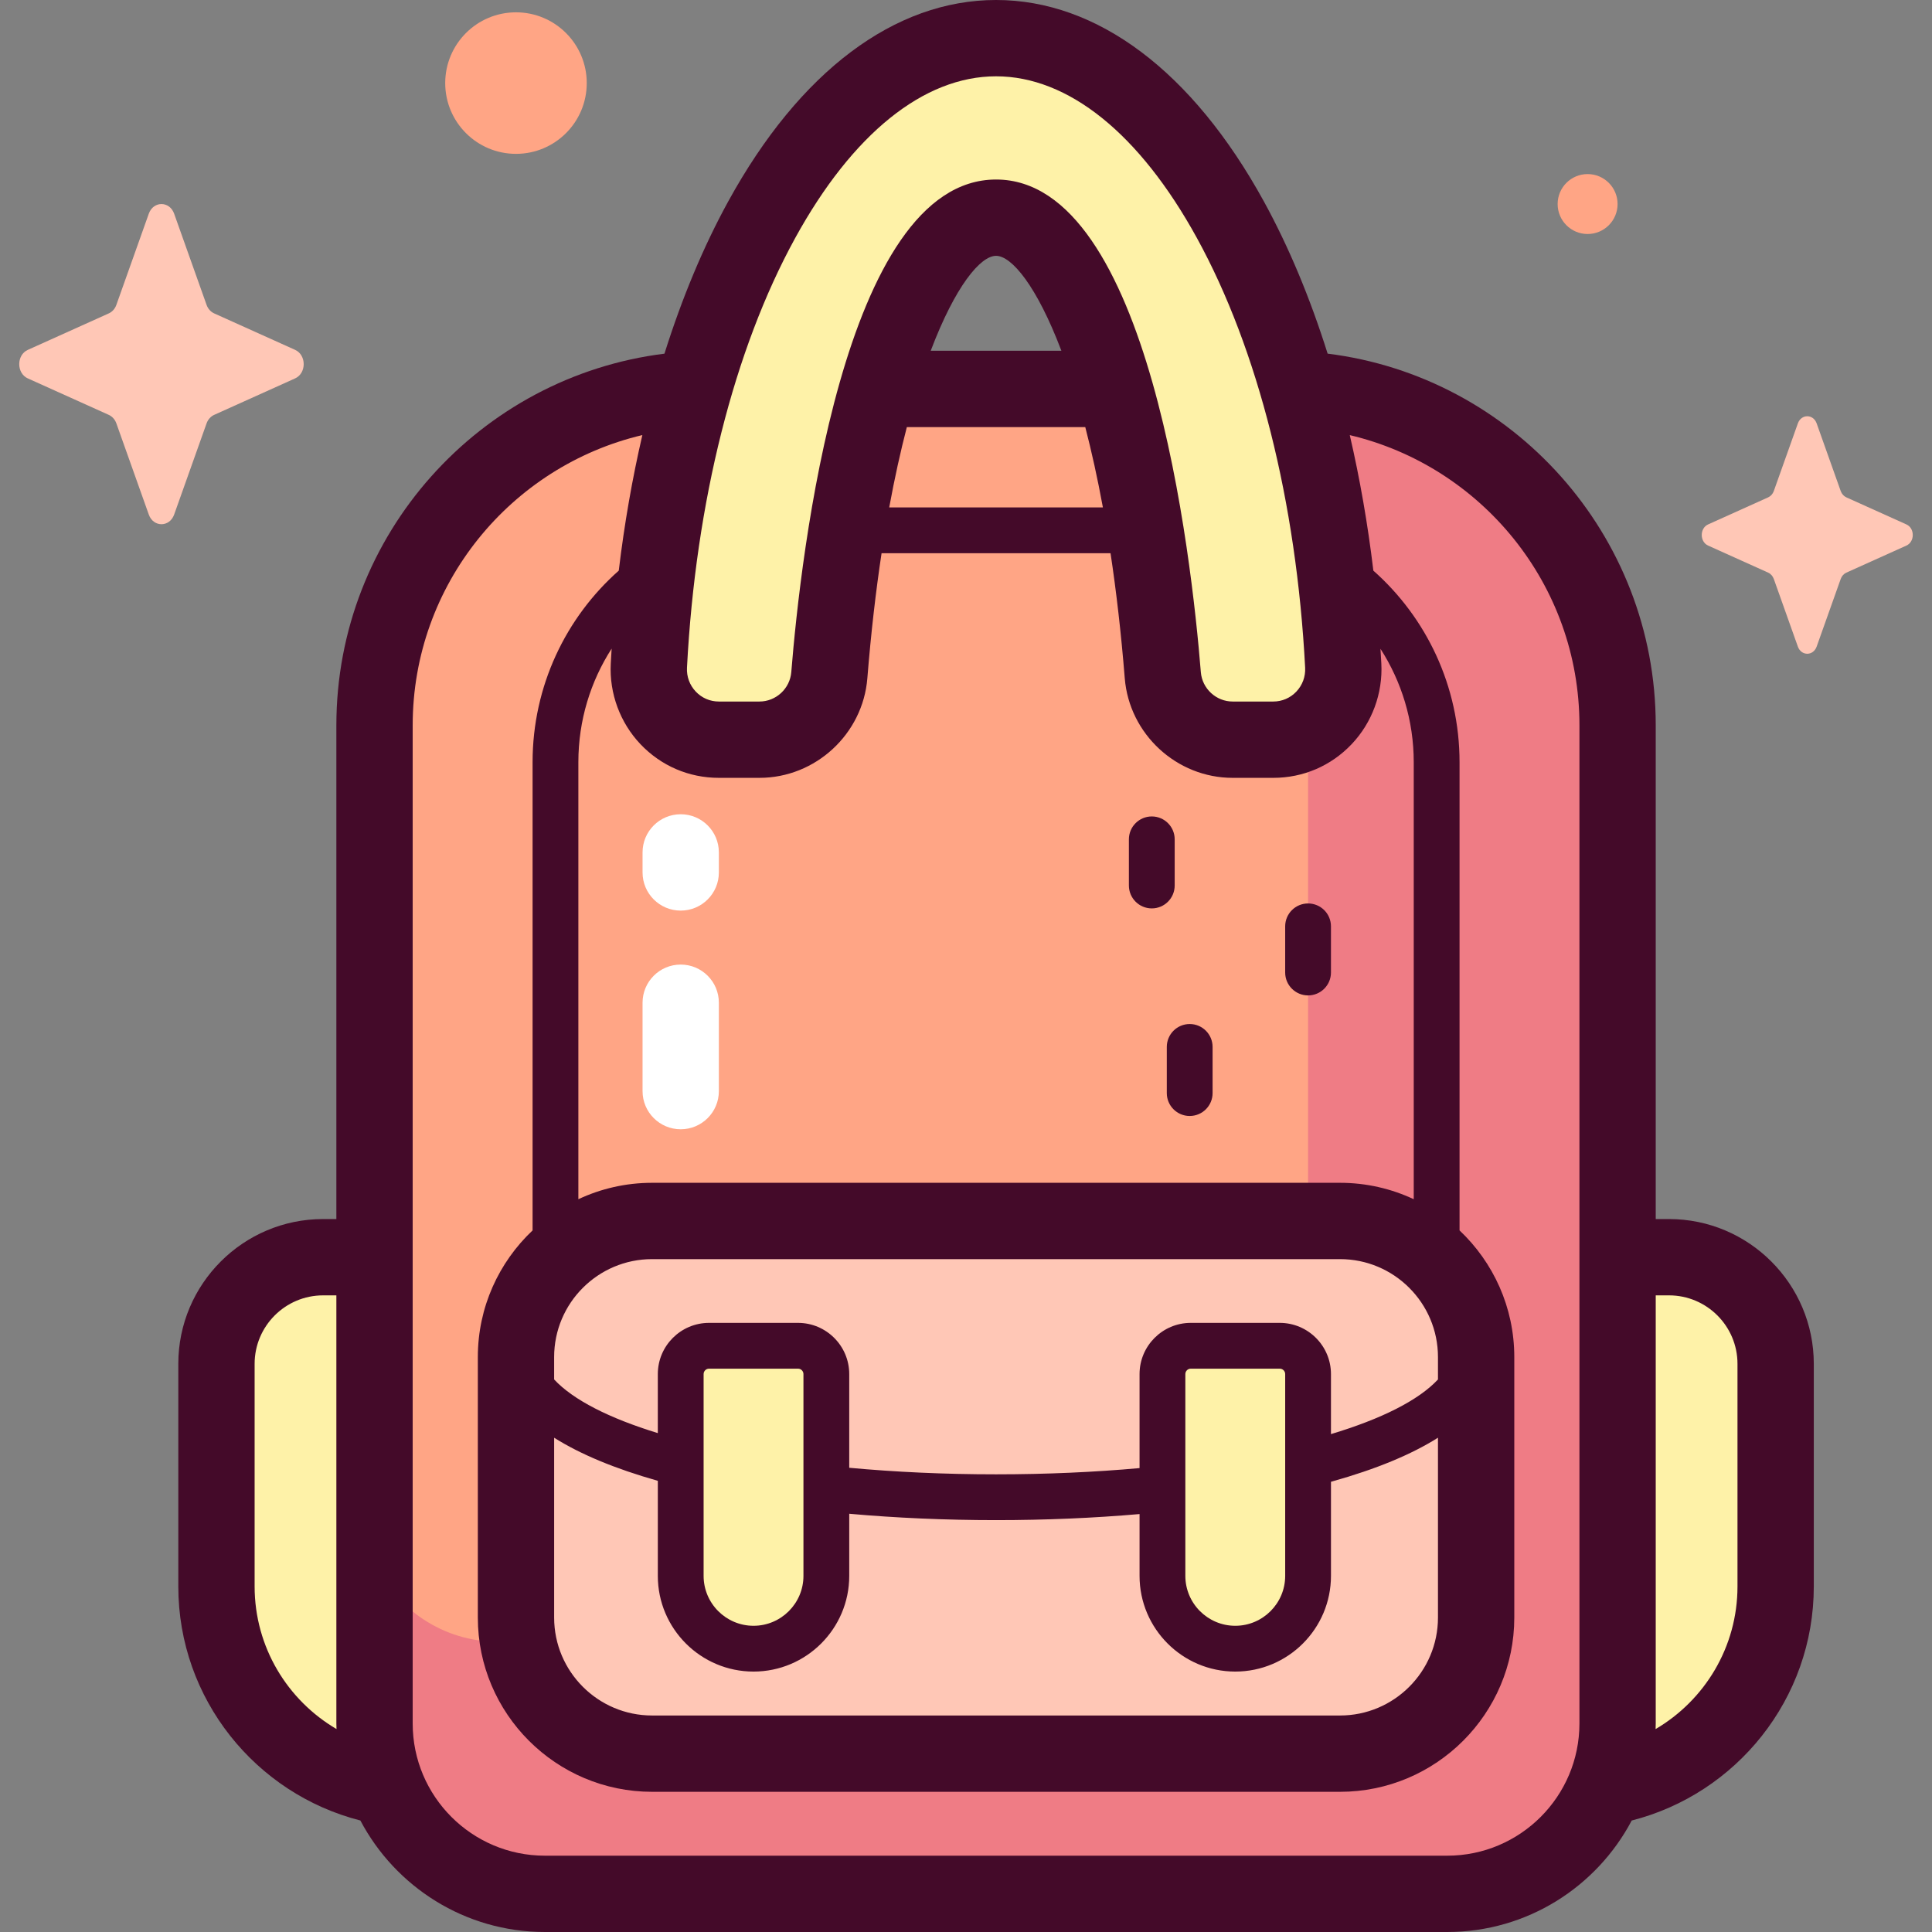 <svg xmlns="http://www.w3.org/2000/svg" id="Capa_1" height="512" viewBox="0 0 512 512" width="512"><rect x="0" y="0" width="512" height="512" fill="#808080" stroke="none"/><g><g><path d="m111.28 474.338h1.469v-141.165h-27.124c-15.608 0-28.261 12.653-28.261 28.261v58.989c0 29.776 24.139 53.915 53.916 53.915z" fill="#fef2a8"></path><path d="m416.647 474.338h-1.469v-141.165h27.124c15.608 0 28.261 12.653 28.261 28.261v58.989c0 29.776-24.139 53.915-53.916 53.915z" fill="#fef2a8"></path><path d="m339.545 103.069h-151.163c-49.225 0-89.129 39.904-89.129 89.129v264.558c0 24.926 20.206 45.132 45.132 45.132h239.158c24.926 0 45.132-20.206 45.132-45.132v-264.558c0-49.225-39.905-89.129-89.13-89.129z" fill="#ffa585"></path><path d="m339.545 103.069h-63.82c39.172 0 70.927 31.755 70.927 70.927v225.166c0 19.835-16.08 35.915-35.915 35.915h-178.759c-14.56 0-27.088-8.67-32.726-21.124v42.802c0 24.926 20.206 45.132 45.132 45.132h239.158c24.926 0 45.132-20.206 45.132-45.132v-264.557c.001-49.225-39.904-89.129-89.129-89.129z" fill="#ef7c85"></path><path d="m201.27 196.026c9.681 0 17.73-7.445 18.506-17.096 5.636-70.092 23.285-121.243 44.188-121.243s38.552 51.151 44.188 121.243c.776 9.65 8.825 17.096 18.506 17.096h10.77c10.671 0 19.101-8.971 18.543-19.628-4.886-93.453-44.215-166.286-92.008-166.286s-87.122 72.833-92.008 166.286c-.557 10.656 7.872 19.628 18.543 19.628z" fill="#fef2a8"></path><path d="m355.127 464.737h-182.327c-19.915 0-36.06-16.145-36.06-36.06v-69.047c0-19.915 16.145-36.06 36.06-36.06h182.327c19.915 0 36.06 16.145 36.06 36.06v69.046c0 19.916-16.144 36.061-36.06 36.061z" fill="#ffc7b6"></path><g fill="#fef2a8"><path d="m199.691 436.918c-10.657 0-19.296-8.639-19.296-19.296v-53.472c0-4.145 3.36-7.505 7.505-7.505h23.582c4.145 0 7.505 3.36 7.505 7.505v53.471c.001 10.657-8.639 19.297-19.296 19.297z"></path><path d="m327.356 436.918c-10.657 0-19.296-8.639-19.296-19.296v-53.472c0-4.145 3.36-7.505 7.505-7.505h23.583c4.145 0 7.505 3.36 7.505 7.505v53.471c-.001 10.657-8.64 19.297-19.297 19.297z"></path></g></g><g><g fill="#440a29"><path d="m442.302 323.061h-3.516v-130.863c0-50.561-38.007-92.406-86.95-98.479-4.649-14.774-10.323-28.374-16.916-40.377-18.892-34.398-44.092-53.342-70.956-53.342s-52.064 18.944-70.957 53.342c-6.594 12.006-12.269 25.607-16.918 40.384-48.941 6.074-86.948 47.913-86.948 98.472v130.863h-3.515c-21.159 0-38.373 17.214-38.373 38.373v58.989c0 29.858 20.555 54.98 48.25 62.029 9.263 17.551 27.693 29.548 48.882 29.548h239.158c21.186 0 39.615-11.994 48.88-29.543 27.698-7.047 48.253-32.174 48.253-62.034v-58.989c-.001-21.159-17.215-38.373-38.374-38.373zm-374.826 97.362v-58.989c0-10.007 8.142-18.149 18.149-18.149h3.515v113.471c0 .489.024.972.037 1.458-12.97-7.611-21.701-21.696-21.701-37.791zm313.599-60.793v5.941c-5.15 5.533-15.01 10.474-28.356 14.482v-15.903c0-7.484-6.088-13.573-13.572-13.573h-23.582c-7.484 0-13.572 6.089-13.572 13.573v24.911c-11.915 1.073-24.686 1.653-38.029 1.653-13.675 0-26.741-.613-38.909-1.738v-24.826c0-7.484-6.088-13.573-13.572-13.573h-23.583c-7.484 0-13.573 6.089-13.573 13.573v15.64c-12.903-3.96-22.441-8.808-27.476-14.221v-5.939c0-14.308 11.64-25.948 25.948-25.948h182.327c14.309 0 25.949 11.641 25.949 25.948zm-40.49 4.52v53.471c0 7.295-5.934 13.229-13.229 13.229s-13.229-5.935-13.229-13.229v-53.471c0-.793.645-1.438 1.438-1.438h23.582c.793 0 1.438.645 1.438 1.438zm-127.664 0v53.471c0 7.295-5.934 13.229-13.229 13.229h-.001c-7.295 0-13.229-5.935-13.229-13.229v-53.471c0-.793.645-1.438 1.438-1.438h23.582c.794 0 1.439.645 1.439 1.438zm-66.069 16.862c6.944 4.383 16.109 8.198 27.476 11.423v25.186c0 13.986 11.378 25.364 25.364 25.364 13.985 0 25.363-11.378 25.363-25.364v-16.459c12.379 1.107 25.464 1.687 38.909 1.687 13.125 0 25.912-.551 38.029-1.607v16.379c0 13.986 11.378 25.364 25.363 25.364s25.363-11.378 25.363-25.364v-24.938c.115-.032.234-.062.349-.094 11.616-3.257 20.954-7.125 28.007-11.577v47.665c0 14.308-11.64 25.948-25.948 25.948h-182.327c-14.308 0-25.948-11.64-25.948-25.948zm227.805-63.207c-5.936-2.783-12.552-4.347-19.529-4.347h-182.328c-6.977 0-13.594 1.564-19.529 4.347v-115.806c0-11.097 3.244-21.438 8.819-30.11-.083 1.324-.162 2.651-.231 3.981-.411 7.863 2.455 15.642 7.865 21.342 5.463 5.756 12.841 8.926 20.776 8.926h10.77c14.839 0 27.396-11.595 28.586-26.397.972-12.092 2.258-23.12 3.767-33.127h60.682c1.509 10.008 2.795 21.035 3.767 33.128 1.19 14.802 13.747 26.397 28.586 26.397h10.77c7.935 0 15.314-3.17 20.776-8.926 5.41-5.7 8.276-13.479 7.865-21.342-.069-1.314-.146-2.625-.229-3.934 5.562 8.665 8.816 18.98 8.816 30.063v115.805zm-134.335-204.624h47.284c1.658 6.381 3.234 13.469 4.674 21.298h-56.632c1.439-7.829 3.016-14.917 4.674-21.298zm6.327-20.224c6.507-17.173 13.193-25.158 17.314-25.158s10.808 7.985 17.314 25.158zm-35.916-29.879c15.179-27.635 34.083-42.854 53.231-42.854s38.052 15.219 53.231 42.854c16.197 29.49 26.382 69.922 28.678 113.848.125 2.384-.706 4.644-2.338 6.364-1.606 1.692-3.775 2.624-6.107 2.624h-10.77c-4.374 0-8.076-3.424-8.427-7.794-2.462-30.625-13.653-130.545-54.267-130.545s-51.805 99.92-54.267 130.544c-.351 4.371-4.053 7.794-8.427 7.794h-10.77c-2.332 0-4.501-.932-6.107-2.624-1.632-1.72-2.463-3.98-2.338-6.364 2.296-43.926 12.481-84.358 28.678-113.847zm207.83 393.678c0 19.31-15.71 35.02-35.02 35.02h-239.158c-19.31 0-35.02-15.71-35.02-35.02v-264.558c0-37.323 26.017-68.671 60.864-76.897-2.669 11.509-4.767 23.536-6.252 35.923-13.989 12.384-22.839 30.553-22.839 50.775v124.073c-8.923 8.424-14.508 20.347-14.508 33.558v69.046c0 25.459 20.713 46.172 46.172 46.172h182.327c25.459 0 46.172-20.713 46.172-46.172v-69.046c0-13.21-5.585-25.134-14.508-33.558v-124.073c0-20.221-8.851-38.387-22.839-50.772-1.485-12.384-3.582-24.409-6.25-35.916 34.844 8.227 60.861 39.565 60.861 76.887v264.558zm41.888-36.333c0 16.097-8.73 30.189-21.702 37.801.013-.489.037-.975.037-1.468v-113.471h3.516c10.007 0 18.149 8.141 18.149 18.149z"></path><path d="m346.652 239.425c-3.351 0-6.067 2.717-6.067 6.067v12.235c0 3.351 2.717 6.067 6.067 6.067 3.351 0 6.067-2.717 6.067-6.067v-12.235c0-3.35-2.716-6.067-6.067-6.067z"></path><path d="m315.282 271.377c-3.351 0-6.067 2.717-6.067 6.067v12.235c0 3.351 2.717 6.067 6.067 6.067 3.351 0 6.067-2.717 6.067-6.067v-12.235c0-3.35-2.716-6.067-6.067-6.067z"></path><path d="m311.304 234.669v-12.235c0-3.351-2.717-6.067-6.067-6.067-3.351 0-6.067 2.717-6.067 6.067v12.235c0 3.351 2.717 6.067 6.067 6.067 3.351 0 6.067-2.716 6.067-6.067z"></path></g><path d="m180.395 299.269c-5.585 0-10.112-4.527-10.112-10.112v-23.425c0-5.585 4.527-10.112 10.112-10.112s10.112 4.527 10.112 10.112v23.425c0 5.584-4.527 10.112-10.112 10.112z" fill="#fff"></path><path d="m180.395 241.319c-5.585 0-10.112-4.527-10.112-10.112v-5.312c0-5.585 4.527-10.112 10.112-10.112s10.112 4.527 10.112 10.112v5.312c0 5.585-4.527 10.112-10.112 10.112z" fill="#fff"></path></g><g><path d="m46.15 56.633 8.589 24.151c.368 1.034 1.096 1.854 2.014 2.267l21.457 9.667c3.031 1.366 3.031 6.196 0 7.561l-21.457 9.667c-.919.414-1.647 1.233-2.014 2.267l-8.589 24.151c-1.213 3.412-5.505 3.412-6.718 0l-8.589-24.151c-.368-1.034-1.096-1.853-2.014-2.267l-21.458-9.666c-3.032-1.366-3.032-6.196 0-7.561l21.457-9.667c.919-.414 1.647-1.233 2.014-2.267l8.589-24.151c1.214-3.413 5.505-3.413 6.719-.001z" fill="#ffc7b6"></path><path d="m155.495 22.02c0 10.358-8.397 18.754-18.754 18.754-10.358 0-18.755-8.396-18.755-18.754s8.397-18.755 18.755-18.755c10.357.001 18.754 8.397 18.754 18.755z" fill="#ffa585"></path><path d="m428.675 54.074c0 4.386-3.556 7.942-7.942 7.942-4.387 0-7.942-3.556-7.942-7.942s3.556-7.942 7.942-7.942 7.942 3.555 7.942 7.942z" fill="#ffa585"></path><path d="m481.434 112.207 6.371 17.915c.273.767.813 1.375 1.494 1.682l15.917 7.171c2.249 1.013 2.249 4.596 0 5.609l-15.917 7.171c-.682.307-1.221.915-1.494 1.682l-6.371 17.915c-.9 2.531-4.083 2.531-4.983 0l-6.371-17.915c-.273-.767-.813-1.375-1.494-1.682l-15.917-7.171c-2.249-1.013-2.249-4.596 0-5.609l15.917-7.171c.681-.307 1.221-.915 1.494-1.682l6.371-17.915c.9-2.531 4.083-2.531 4.983 0z" fill="#ffc7b6"></path></g></g></svg>